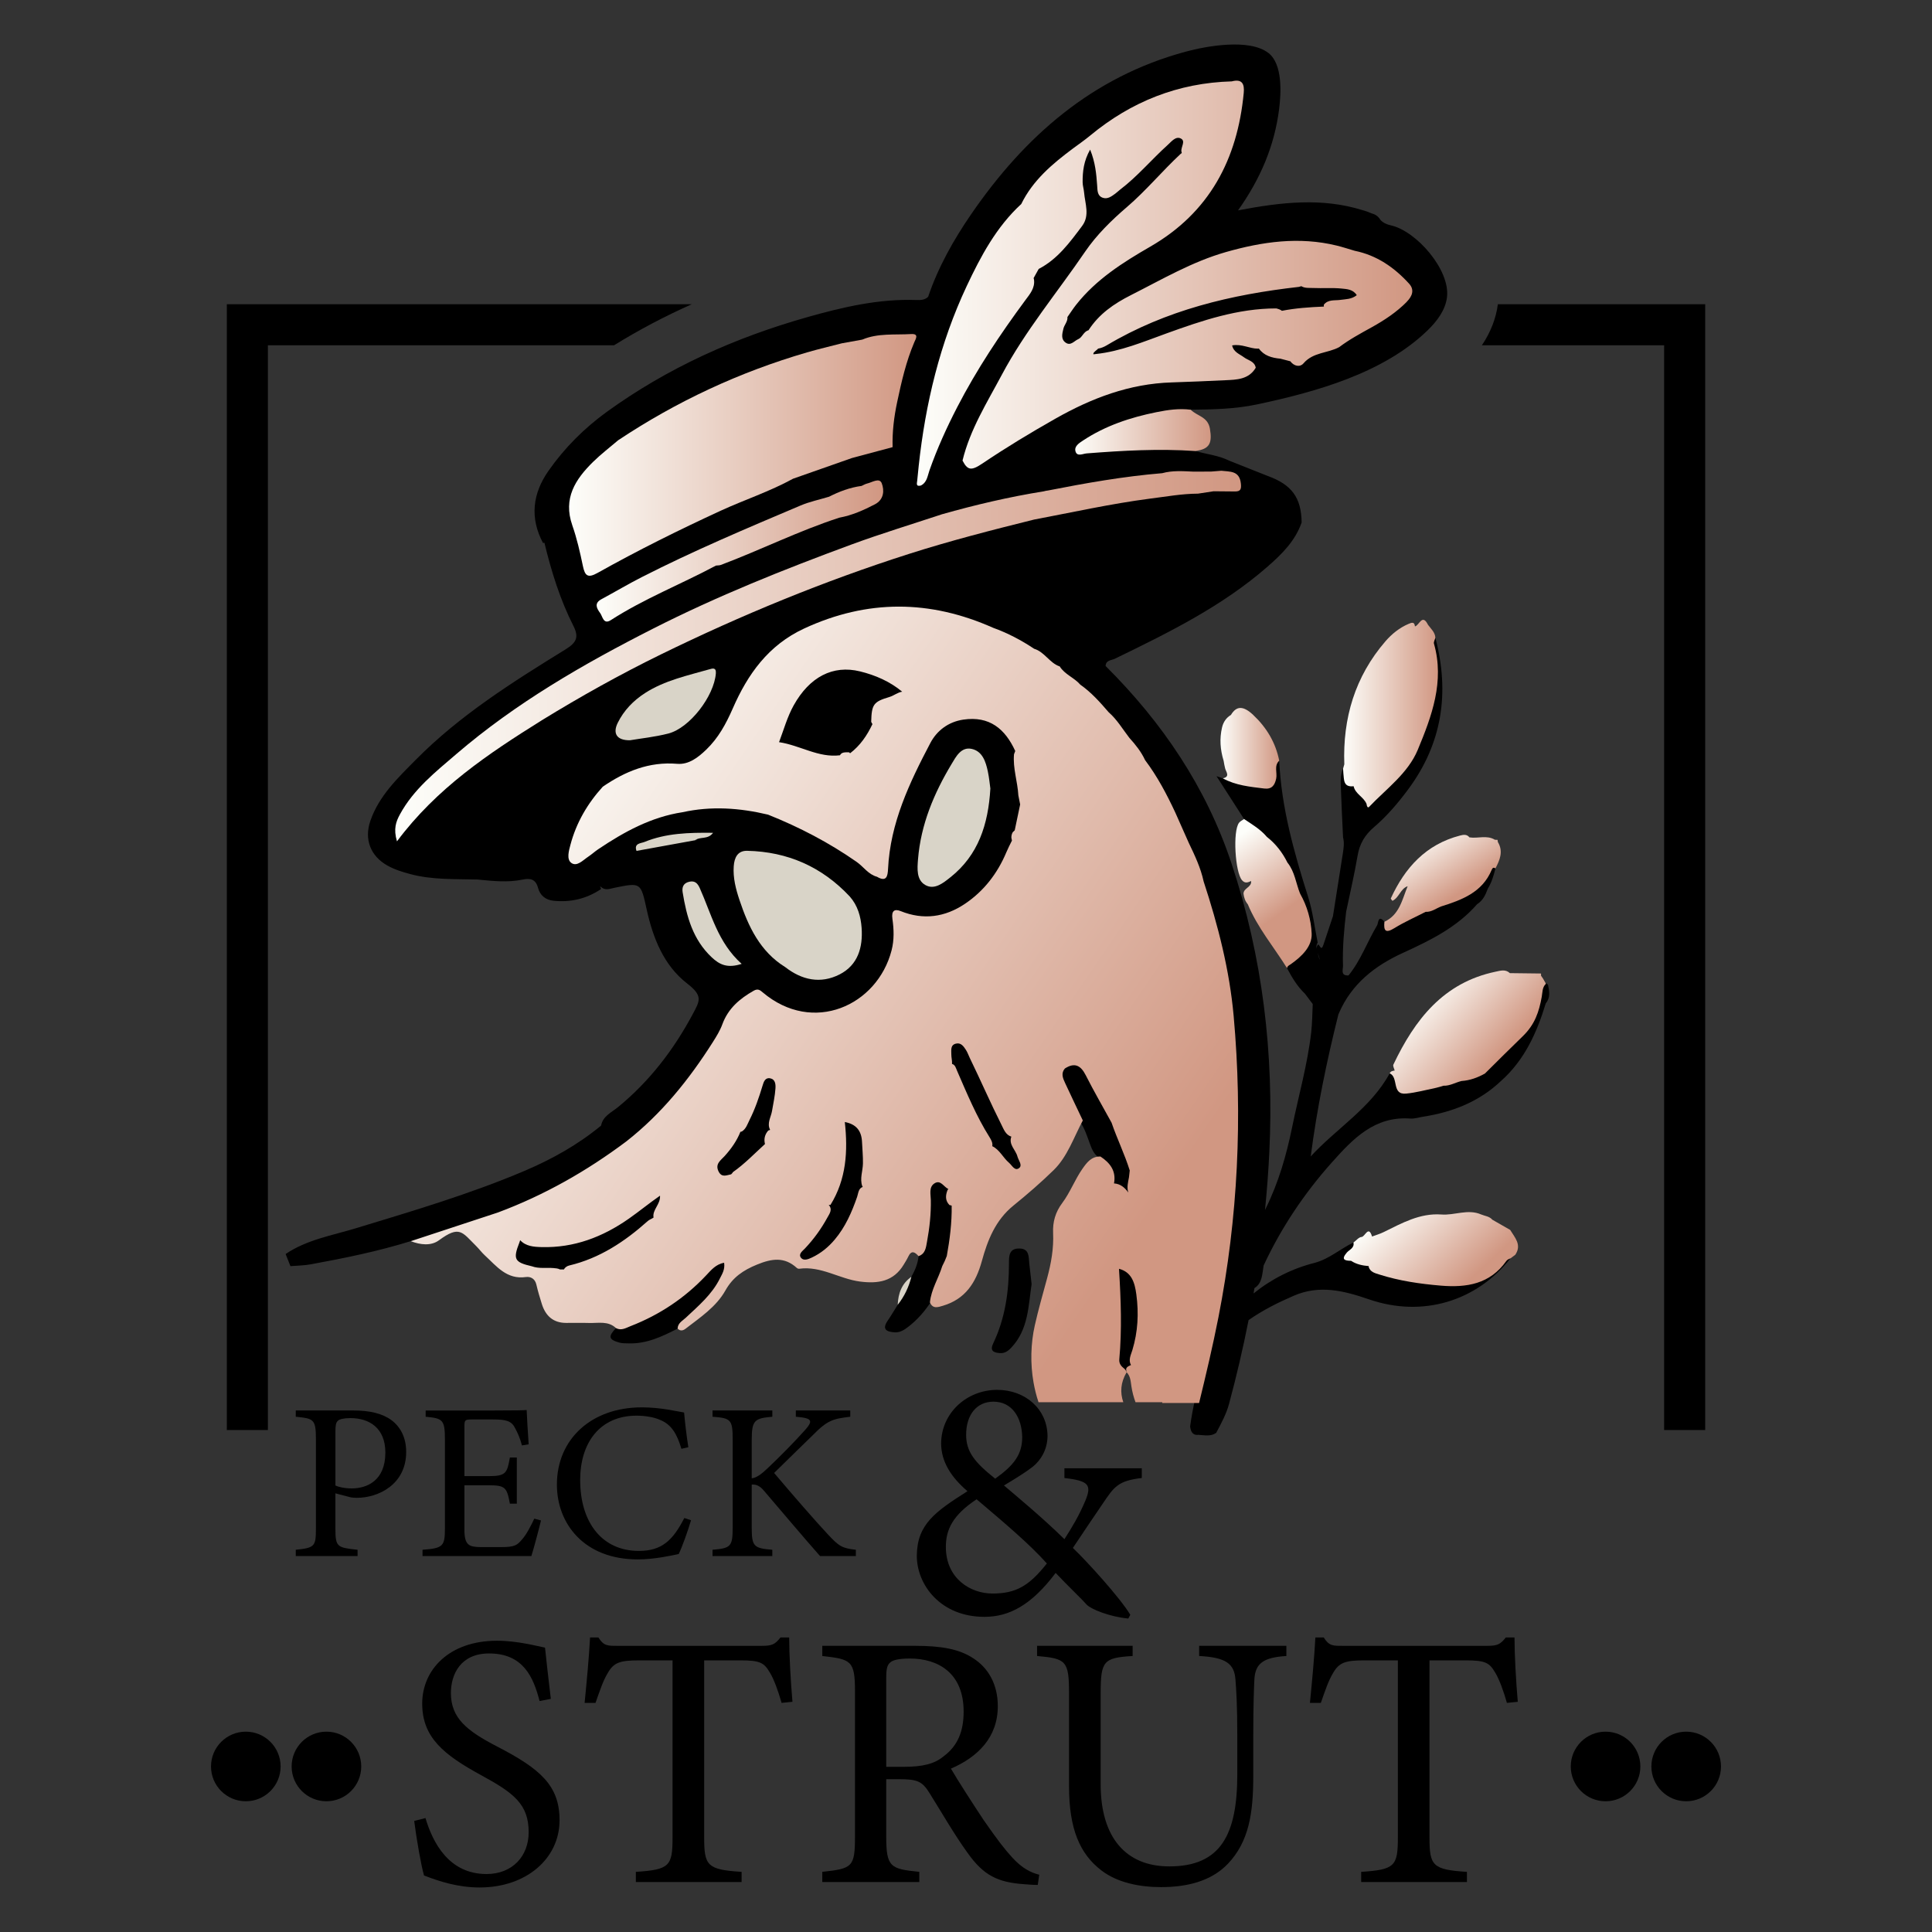 <?xml version="1.0" encoding="UTF-8"?>
<svg id="logos" xmlns="http://www.w3.org/2000/svg" xmlns:xlink="http://www.w3.org/1999/xlink" viewBox="0 0 1600 1600">
  <rect x="0" y="0" width="1600" height="1600" fill="#333333" stroke="none"/>
  <defs>
    <style>
      .cls-1 {
        fill: url(#linear-gradient-8);
      }

      .cls-2 {
        fill: url(#linear-gradient-7);
      }

      .cls-3 {
        fill: url(#linear-gradient-5);
      }

      .cls-4 {
        fill: url(#linear-gradient-6);
      }

      .cls-5 {
        fill: url(#linear-gradient-9);
      }

      .cls-6 {
        fill: url(#linear-gradient-4);
      }

      .cls-7 {
        fill: url(#linear-gradient-3);
      }

      .cls-8 {
        fill: url(#linear-gradient-2);
      }

      .cls-9 {
        fill: url(#linear-gradient);
      }

      .cls-10 {
        fill: #d9d4c8;
      }

      .cls-11 {
        fill: url(#linear-gradient-10);
      }

      .cls-12 {
        fill: url(#linear-gradient-11);
      }

      .cls-13 {
        fill: url(#linear-gradient-12);
      }

      .cls-14 {
        fill: url(#linear-gradient-13);
      }

      .cls-15 {
        fill: url(#linear-gradient-14);
      }
    </style>
    <linearGradient id="linear-gradient" x1="1019.22" y1="697.12" x2="1060.9" y2="756.21" gradientUnits="userSpaceOnUse">
      <stop offset="0" stop-color="#fdfefa"/>
      <stop offset="1" stop-color="#d19782"/>
    </linearGradient>
    <linearGradient id="linear-gradient-2" x1="1151.42" y1="998.01" x2="1213.01" y2="1063.95" xlink:href="#linear-gradient"/>
    <linearGradient id="linear-gradient-3" x1="471.26" y1="376.72" x2="758.84" y2="376.72" xlink:href="#linear-gradient"/>
    <linearGradient id="linear-gradient-4" x1="759.27" y1="234.55" x2="1169.59" y2="234.55" xlink:href="#linear-gradient"/>
    <linearGradient id="linear-gradient-5" x1="1010.76" y1="619.71" x2="1059.4" y2="619.71" xlink:href="#linear-gradient"/>
    <linearGradient id="linear-gradient-6" x1="1023.69" y1="693.96" x2="1065.37" y2="753.06" xlink:href="#linear-gradient"/>
    <linearGradient id="linear-gradient-7" x1="409.03" y1="652.66" x2="944.02" y2="1018.44" xlink:href="#linear-gradient"/>
    <linearGradient id="linear-gradient-8" x1="507.55" y1="508.57" x2="1042.53" y2="874.35" xlink:href="#linear-gradient"/>
    <linearGradient id="linear-gradient-9" x1="1178.47" y1="820.22" x2="1240.68" y2="876.21" xlink:href="#linear-gradient"/>
    <linearGradient id="linear-gradient-10" x1="890.47" y1="357.66" x2="1002.66" y2="357.66" xlink:href="#linear-gradient"/>
    <linearGradient id="linear-gradient-11" x1="1169.56" y1="695.44" x2="1201.29" y2="744.59" xlink:href="#linear-gradient"/>
    <linearGradient id="linear-gradient-12" x1="327.3" y1="543.3" x2="1027.76" y2="543.3" xlink:href="#linear-gradient"/>
    <linearGradient id="linear-gradient-13" x1="494.11" y1="456.3" x2="731.42" y2="456.3" xlink:href="#linear-gradient"/>
    <linearGradient id="linear-gradient-14" x1="1112.29" y1="590.97" x2="1190.84" y2="590.97" xlink:href="#linear-gradient"/>
  </defs>
  <g>
    <g>
      <path d="M1378.15,1184.29h34.01V251.95h-171.69c-1.55,11.8-5.97,23.17-13.24,34.01h150.93v898.32Z"/>
      <path d="M221.85,1184.29V285.96h286.66c20.4-12.65,41.81-23.95,64.38-34.01H187.85v932.33h34.01Z"/>
    </g>
    <g>
      <g>
        <path d="M1277.05,815.97c-2.41,3.18-3.06,7.04-3.67,10.85-1.8,11.28-5.56,20.79-14.65,29.17-8.65,7.98-16.44,17.13-25.15,25.26-1.77,1.65-4.22,3.23-4.18,5.96-6.7.98-12.8,4.24-19.52,5.11-5.25.76-10.16,2.87-15.3,4.06-7.65,1.19-15.05,3.54-22.71,4.81-6.31,1.05-10.94.44-13.6-6.3-1.18-2.99-2.62-6.87-7.39-5.99-15.67,28.76-43.91,45.43-65.4,68.81,5.19-40.01,13.25-79.01,22.93-117.69.22-.29.33-.57.37-.82,10.5-24.33,29.58-39.35,53.24-50.14,22.37-10.21,44.57-21.1,61.21-40.2,4.79-3.01,7.03-7.79,8.88-12.84,3.2-5.19,4.9-10.93,6.32-16.79.09-.34.25-.67.26-1.01.01-.29-.06-.74-.25-.85-3.65-2.12-5.29,1.05-6.37,3.15-8.25,16.11-23.77,21.66-39.15,27.5-4.25,1.43-8.09,3.94-12.55,4.79-8.02,2.65-15.36,6.74-22.8,10.64-3.56,1.87-7.42,4.86-11.05-.1-5.33-6.3-5.04,1.28-6,2.88-8.21,13.68-13.5,29.02-23.72,41.57-6.9.44-4.48-5-4.59-8.05-.51-14.97.88-29.86,2.61-44.72,3.22-15.53,6.87-30.98,9.51-46.6,1.63-9.66,6.12-17.08,13.36-23.25,10.82-9.24,19.98-20,28.44-31.38,28.34-38.14,34.56-80.26,22.56-125.65-6.81,2.09-3.71,7.29-3.12,11.2,1.31,8.71,4.34,17.64,1.73,26.13-4.55,14.83-6.49,30.28-11.82,44.89-8.01,21.95-25.28,36.36-41.42,51.85-4.37-3.03-6.78-7.98-10.89-11.34-.76-.58-1.56-1.07-2.44-1.45-5.51-1.08-4.83-5.84-5.79-9.63-.51-1.4-1.23-2.61-2.68-3.23-1.96,4.32-2.05,8.97-1.9,13.52.47,14.45,1.24,28.89,1.9,43.34,1.16,4.54.49,9.06-.21,13.55-2.67,17.26-5.42,34.52-8.15,51.77-2.64,7.9-5.3,15.79-7.91,23.7-1.89,5.7-2.95.07-4.39-.3-1.01,1.22-1.36,2.39-1.36,3.53-.21-1.65-.04-3.36,1-5.14-2.56-12.57-4.02-25.49-7.87-37.65-11.69-36.91-22.19-73.99-23.99-112.97-5.79.38-4.61,5.27-5.33,8.65-2.14,10.11-3.96,11.57-14.47,10-8.97-1.34-17.71-4.22-26.92-4.03-1.49-.5-2.98-1-5.19-1.73,7.86,12.24,15.32,23.83,22.77,35.42,2.79,8.52,12.09,10.49,17.03,16.85,6.68,6.15,12.89,12.68,16.85,21.01,4.48,7.8,6.73,16.51,10.04,24.79.5,1.3,1.14,2.54,1.67,3.83,7.98,19.58,11.76,38.32-9.74,52.48-1.58,1.04-1.56,2.98-.22,4.59,4.05,7.71,8.52,15.14,14.89,21.23,2.13,2.83,4.26,5.67,6.39,8.5-.39,7.75-.38,15.55-1.25,23.25-3.04,26.72-10.47,52.58-15.83,78.84-4.73,23.2-11.24,45.73-21.84,67.19-.2.41-.4.82-.6,1.23,1.58-15.79,2.79-31.64,3.56-47.58,3.97-81.87-5.48-161.66-31.31-239.4-20.99-63.18-57.31-116.76-104.27-163.48.2-4.97,4.84-4.64,7.69-6.03,44.54-21.64,88.94-43.46,126.63-76.44,11.77-10.3,22.76-21.15,28.03-36.43-.29-20.47-8.13-31.26-27.95-38.43-10.65-4.23-21.29-8.46-31.94-12.69-8.94-4.44-18.88-5.36-28.32-8.05-2.54-3.8-6.61-3.86-10.41-3.81-21.1.25-42.25-1.46-63.31,1.34-5.68.75-11.56,1.53-17.64-.77,3.12-4.91,7.47-6.74,11.43-8.79,19.94-10.29,41.18-16.27,63.49-18.57,4.45-.46,9.31.39,12.78-3.6,18.33-.2,36.58-.5,54.7-4.33,48.52-10.26,104.76-25.81,141.4-61.29,7.85-7.6,14.92-16.89,16.17-27.74,2.58-22.33-25.11-54.54-46.63-59.34-3.23-.72-6.17-1.98-8.49-4.43-1.69-2.89-4.19-4.69-7.43-5.47-2.45-1.08-4.94-2.02-7.53-2.68-33.39-10.4-66.96-6.67-102.98.21,18.92-26.69,30.18-53.82,34-83.8,1.71-13.45,2.98-37.35-8.8-46.5-15.79-12.26-51.22-5.82-68.52-1.15-77.41,20.88-133.41,70.18-177.69,134.62-14.61,21.26-27.3,43.77-35.65,68.41-2.81,2.77-6.55,2.76-9.97,2.65-30.88-1.08-60.55,5.85-89.87,14.14-59.74,16.88-115.73,41.91-166.24,78.47-18.81,13.62-35.03,29.88-48.31,48.83-13.17,18.8-15.65,38.92-4.54,59.81.45-.06.85-.15,1.24-.24-.03.04-.04.08-.07.12,5.75,23.71,12.93,46.96,24,68.78,4.54,8.95,2.82,13.66-6.17,19.21-43.92,27.11-87.74,54.59-124.34,91.61-14.86,15.03-30.46,29.78-37.64,50.6-5.26,15.25.04,29.13,14.09,37.02,5.86,3.3,12.25,5.28,18.76,7.03,18.36,4.94,37.16,4.05,55.86,4.55,12.47,1.22,24.99,2.66,37.41.05,6.5-1.36,10.79-.28,12.72,6.85,1.71,6.34,6.3,10.03,12.93,10.7,14.07,1.43,27.08-1.64,38.93-9.47.81-.47-.33-1.57-.48-2.32.24.11.49.21.78.33,3.48,3.23,7.36,1.48,11.05.73,22.07-4.51,21.84-4.49,26.79,17.99,5.2,23.6,14.11,46.24,33.42,61.18,13.39,10.36,10.61,14.38,4.76,25.34-15.81,29.61-35.88,55.8-62.05,77.2-5.24,4.29-12.41,7.3-13.91,15.2-19.22,15.89-40.84,27.94-63.63,37.6-45.24,19.2-92.33,33.09-139.29,47.38-19.77,6.02-40.66,9.45-58.33,21.38,1.33,3.35,2.66,6.69,3.99,10.04,5.58-.47,11.25-.48,16.74-1.49,27.92-5.12,55.74-10.74,82.88-19.22,7.38-.22,14.85-.38,21.66-3.53,5.73-2.66,11.28-5.96,17.49-7.08,11.49-2.07,22.41-5.75,33.11-10.26,2.72-1.73,5.81-2.63,8.79-3.72,36.27-13.18,69.11-32.43,99.42-56.15,35.93-27.27,62.61-62.1,83.17-101.88,10.35-20.02,18.87-22.62,38.24-12.1,23.53,12.79,47.2,12.24,69.27-2.8,21.27-14.5,31.97-35.31,31.56-61.46-.17-11.12.07-11.23,10.48-8.59,6.24,1.58,12.37,2.28,18.87,1.38,20.13-2.77,35.64-13.05,47.81-28.76,9.03-11.66,19.37-22.79,19.11-39.05.25-1.38.5-2.75.75-4.13,8.12-8.64,6.43-19.33,6.23-29.71.4-12.28-2.99-24.1-4.45-36.15,2.02-4.62-.62-8.24-2.76-11.82-15.73-26.4-54.62-26.57-70.33.64-18.46,31.98-33.19,65.63-36.3,103.19-.25,3.04.43,6.86-4.67,6.5-10.37-2.89-16.14-12.34-24.95-17.53-16.47-9.71-33.72-17.97-50.42-27.25-5.86-3.26-11.93-6.35-19-5.87-2.34.02-4.64-.28-6.95-.63-6.09-1.66-12.23-2.37-18.4-2.54-13.16-1.38-26.32-1.42-39.42,2.17-.26,0-.51.03-.77.04-.21,0-.42.09-.63.21-.23-.06-.47-.11-.7-.19-5.43-1.54-10.52.03-15.6,1.63-23.52,7.4-45.18,18.34-64.58,33.69-2.62,2.07-5.78,5.65-9.25,3.08-3.19-2.36-1.54-6.63-.66-9.97,3.38-12.79,8.98-24.55,16.91-35.18,2.93-3.92,7.04-7.11,7.74-12.42,3.42.03,6.36-1.72,9.27-3.29,15.55-8.38,31.84-13.65,49.79-12.67,5.78.32,11.29-1.15,16.13-4.46,14.31-9.79,25.39-21.96,32.05-38.49,23-57.11,55.69-77.39,119.04-86.04,31.97-4.36,63.52,2.23,93.29,15.48,12.09,4.3,23.28,10.37,34.14,17.09,4.63,2.91,8.95,6.23,13.13,9.77,2.59,2.19,5.19,5.16,9.09,3.29,1.67,8.6,10.53,10.78,15.62,16.32,8.92,6.66,16.14,15.1,23.96,22.9,6.32,6.51,11.15,14.19,16.85,21.19,5,5.83,8.97,12.37,13.02,18.86,9.41,13.42,17.14,27.82,24.7,42.32,2.91,8.86,6.52,17.43,10.63,25.8,5.38,10.56,9.48,21.65,13.3,32.84.98,3.74,1.62,7.57,2.65,11.32,15.21,55.79,25.55,112.07,23.33,170.44-1.23,32.44.29,65.14-3.57,97.34-4.96,41.34-11.03,82.63-21.72,123.07-4.05,15.33-7.87,30.8-10.01,46.57.55,4.15,1.81,7.57,7.04,7.02,4.95.28,10.02,1.55,14.57-1.66,4.08-7.76,8.32-15.46,10.62-23.98,6.2-23.02,11.6-46.14,16.19-69.4,11.66-8.18,24.3-14.5,37.4-20.16,21.51-9.3,41.58-4.14,62.49,3.04,44.18,15.18,88.92,1.54,117.02-34.06-6.24-.39-8.16,5.46-11.81,8.58-5.49,4.69-11.01,9.49-18.29,9.92-29.89,1.79-59.28-.68-87.39-12.07-2.87-4.59-8.51-3.87-12.47-6.44-3.74-3.45.63-5.32,1.57-7.83.97-2.58,1.08-2.54-1.72-5.23-10.76,5.23-19.93,13.49-31.74,16.75-18.91,4.75-35.85,13.3-50.96,25.43.26-1.47.5-2.95.75-4.42,6.6-3.99,6.38-11.75,7.6-18.71,14.58-31.34,33.66-59.77,56.63-85.5,17.36-19.44,35.28-38.39,64.94-36.2,3.44.25,6.98-.99,10.48-1.53,24.25-3.77,46.3-12.34,64.42-29.49,19.56-17.33,29.8-40.04,37.18-64.4,3.93-4.66,3-9.93,1.9-15.23-1.8-2.44-3.56-1.7-5.03.24ZM1092.57,794.78c-.02-1.79-.75-3.62-1.39-5.52.81,1.9,1.79,3.72,1.39,5.52ZM585.46,691.67c-6.62.63-7.36.71-8.43,4.14-.5.01-1.01.03-1.51.07-7.79-1.48-15.32-1.52-22.64-.36,10.74-2.04,21.66-2.99,32.59-3.85ZM538.62,699c2.23-.69,4.48-1.29,6.74-1.85-4.41,1.21-8.74,2.85-13,4.86,1.32-1.88,3.93-2.29,6.27-3.02ZM765.81,371.98c1.84-21.59,7.64-42.31,13.01-63.17,13.12-50.92,33.61-98.08,68.55-138.13,6.02-10.5,13.91-19.43,22.19-28.21,9.34-9.89,21.11-16.49,31.4-25.05,34.46-28.63,73.68-45.32,118.85-46.95,5.25.47,7.27,3.15,6.7,8.52-5.59,52.33-27.62,94.62-74.41,121.64-16.29,9.41-32.18,19.38-46.3,31.82-9.8,8.64-18.95,18.04-24.7,30.09-.87,3.4-2.88,6.42-3.52,9.87-.91,4.92-1.47,10.08,3.56,13.25,5.02,3.17,9.47.42,13.55-2.41,3.15-2.19,5.14-5.76,8.53-7.74,7.66-7.21,13.1-16.67,23.06-21.56,19.97-9.8,38.76-21.94,59.27-30.64,43.6-18.5,88.21-27.64,135.07-12.98,13.73,2.46,24.8,10.24,35.54,18.35,12.07,9.12,11.77,15.68.1,25.2-11.33,9.25-24.74,15.16-36.77,23.26-4.14,2.79-9.71,4.52-10.89,10.26-9.49-.77-18.38.97-26.16,6.78-4.02,3.01-7.82,6.36-13.04,2.4-3.03-1.38-6.14-2.29-9.53-1.67-.63.27-1.26.52-1.91.75-5.64-3.15-11.28-6.31-16.92-9.46-5.75-1.52-11.46-3.23-17.27-4.48-2.98-.64-7.18-2.22-8.85.83-1.94,3.54,1.75,6.37,4.06,8.94,5.35,5.92,12.26,9.35,19.66,11.92h0c-8.14,8.55-19.04,8.16-29.47,8.71-20.1,1.06-40.48-1.41-60.29,2.38-31.77,6.07-61.3,18.33-88.61,35.88-17.8,11.44-35.9,22.42-53.92,33.53-4.97,3.06-8.79,3.63-7.27-4.37h0c.71-1.2,1.57-2.33,2.09-3.6,19.16-46.45,43.72-89.76,74.98-129.21,11.39-14.37,19.18-31.19,31.56-45,22.88-25.51,50.01-46.85,71.7-73.48,1.41-3.16,2.98-6.26,4.19-9.5,1.38-3.69,0-7.37-2.31-9.86-3.12-3.36-5.89.58-8.03,2.15-5.1,3.74-9.8,8.07-14.45,12.39-12.43,11.54-24.7,23.25-37.16,34.77-2.26,2.09-4.96,5.21-8.12,4.02-3.6-1.36-1.93-5.51-1.92-8.39.04-9.99-1.37-19.73-4.57-29.16-.83-2.46-1.42-6.2-5.02-5.96-3.26.22-3.92,3.41-4.81,6.2-4.6,14.55-4.97,29.21-1.36,43.96,1.82,7.45.04,13.66-4.43,19.84-8.99,12.42-21.15,21.82-30.95,33.43-5.1,1.92-5.03,6.72-6.07,10.91-6.21,14.03-16.83,25.1-25.28,37.63-27.19,40.33-52.2,81.77-65.85,128.96-.98-4.54,2.34-10-2.49-13.74-.04-.07-.07-.13-.11-.2.27.07.53.16.83.22,3.38-4.04,3.89-9.12,4.3-13.95ZM475.54,423.67c-1.18-8.82.61-16.72,6.02-24.01,6.16-8.29,12.85-15.88,20.95-22.4,3.79-3.04,9.32-5.37,9.47-11.41.28.05.58.08.93.06,9.63-2.02,17.16-8.21,25.14-13.25,49.57-31.28,103.74-51.17,160.19-65.54,5.63.13,10.8-2.56,16.38-2.76,9.92-3.22,20.18-3.14,30.46-3.43,7.64-.22,8.17,2.76,5.87,8.97-6.88,18.67-10.8,38.1-13.82,57.7-1.15,7.46-1.99,14.99.26,22.43-11.35-1.35-21.57,3.78-32.26,6.22-16.66,4.86-32.42,12.25-48.97,17.38-45.45,19.76-90.84,39.62-134.8,62.6-8.47,4.43-16.56,9.55-25.16,13.74-5.06,2.47-8.87,2.29-10.45-4.03-3.51-14.07-8.29-27.83-10.22-42.28ZM857.22,427.42c-41.08,7.97-81.04,20.12-120.68,33.19-52.12,17.19-103.07,37.47-152.87,60.58-43.67,20.27-86.85,41.44-127.72,67.02-2.89,1.81-6.07,3.49-7.13,7-.06-.02-.12-.05-.18-.07-2.61-.22-4.92.74-7,2.09-37.37,24.38-75.18,48.21-103.7,83.59-1.63,2.02-2.71,5.1-7.34,4.79,3.23-14.92,12.97-25.42,23.06-34.92,25.77-24.26,53.16-46.39,82.61-66.38,55.68-37.79,115.51-67.56,176.86-94.16,51.28-22.23,103.73-41.91,157.43-57.87,3.71-1.1,7.55-2.17,9.86-5.75-.15-.18-.3-.38-.46-.6,0,0,0,0,.01,0,4.42,3.1,8.91,1.15,13.24-.04,23.91-6.61,48.18-11.53,72.52-16.16,32.33-5.02,64.48-11.32,97.04-14.86,8.28-2.61,16.73-1.57,25.16-1.18,4.7.29,9.4.37,14.09-.31,2.75-.08,5.5.09,8.2-.66.76-.45,1.7-.77,2.7-1.05,1.54,1.22,3.6,1.61,5.36,2.47,2.62,1.28,5,2.93,4.56,6.2-.52,3.91-3.97,3.25-6.57,3.39-4.15.23-8.31.02-12.45.29-3.44.1-7.2-.57-9.76,1.73-.73-.04-1.46-.08-2.19-.13-13.54-.62-26.81,1.24-39.94,4.41-32.02,3.36-63.53,9.49-94.73,17.39Z"/>
        <path d="M935.01,989.03c3.77-3.59,1.68-8.39,2.62-12.56,1.3-17.75-8.47-32.16-14.44-47.71-6.21-13.9-13.89-27.03-21.45-40.19-5.98-10.41-11-11.23-21.6-4.93-4.45,5.15-2.64,10.66-.52,15.89,4.1,10.1,9.05,19.8,14.66,29.16,4.03,5.76,6.07,12.4,8.45,18.89,1.81,4.94,3.88,9.68,9.16,11.97,3.54,7,7.09,13.99,10.63,20.99,4.03,3.04,6.06,9,12.49,8.5Z"/>
        <path d="M924.42,1050.27c-3.34,2.24-2.62,5.83-1.98,8.63,4.97,21.9,3.04,43.84.26,65.7-1.13,8.84-.03,13.8,10.31,11.36,1.34-1.58,2.68-3.17,4.03-4.75,8.68-22.42,11.34-45.33,5.82-68.97-3.38-14.47-3.47-14.61-18.42-11.97Z"/>
        <path d="M907.53,296.39c6.21,1.36,11.95-.84,17.59-2.7,17.05-5.61,34.15-11.14,50.94-17.49,26.42-9.99,53.54-16.37,81.75-18.01,2.49-1.44,4.67.3,7.01.56,10.83,1.18,21.63,1.39,31.36-4.85,5.97-2.89,12.65-.81,18.63-2.47,5.54-1.54,15.44,1.28,15.37-7-.06-7.77-9.66-8.45-15.94-8.93-12.94-1-25.99-.67-38.99-.89-58.9,5.23-114.78,20.23-165.65,51.34-3.79,4.93-11.61,1.95-15.41,7.44,4.36,2.82,9.69-.99,13.35,3Z"/>
        <path d="M699.56,928.36c-3.41,5.78-2.52,12.14-2.54,18.39-.05,17.76-3.07,34.9-10.73,51.07-4.62,14.89-15.05,25.86-25.02,37.16-2.14,2.43-6.49,4.44-4.24,8.6,2.48,4.59,7.5,4.02,11.39,2.89,8.52-2.48,15.61-7.52,21.92-13.87,13.9-13.98,19.34-32.21,25.76-49.98,1.07-13.77,3.69-27.27.61-41.41-3.09-14.16-2.31-14.7-17.14-12.85Z"/>
        <path d="M839.57,970.74c2.02,1.25,2.69,5.19,6.63,2.45,3.67-2.56,3.95-5.23,2.3-8.9-3.58-7.92-7.05-15.9-10.57-23.85-5.13-10.25-10.35-20.45-15.38-30.75-7.36-15.08-14.74-30.16-21.79-45.38-2.62-5.65-7.07-5.07-11.57-4.37-5.19.81-5.06,5.1-4.86,8.97.21,4.1-.67,8.43,2.02,12.13,10.95,23.6,19.99,48.16,34.95,69.76,5.98,6.75,10.3,15.01,18.27,19.95Z"/>
        <path d="M788.15,998.49c-1.76-4.33-1.79-8.86-1.6-13.42-1.22-7.5-4.33-12.21-13.24-10.9-9.25,1.36-5.91,8.11-6.01,13.04-.37,17.94-.46,35.86-6.58,53.07-.59,6.18-2.95,11.75-5.94,17.09-5.34,6.97-7.78,15.35-11.33,23.19-2.77,4.41-5.41,8.92-8.35,13.22-5.13,7.52-.31,9.16,5.75,9.61,4.4.33,8.06-2.05,11.44-4.66,7.54-5.84,13.7-12.93,18.86-20.93,5.97-8.81,9.23-18.67,11.33-28.99,6.36-13.26,6.54-27.88,9.07-41.96.56-3.12-.32-6.37-3.4-8.36Z"/>
        <path d="M637.78,887.83c-6.79-1.24-9.04,5.41-9.63,10.12-1.78,14.04-9.85,25.45-14.5,38.25-8.46,5.79-12.19,15.44-18.59,22.93-3.75,4.38-4.98,9.89-.29,14.35,4.31,4.09,9.05,2.5,13.19-1.1,11.51-6.22,21.64-13.88,27.1-26.32,1-3.28,1.99-6.56,2.99-9.83,4.3-11.11,5.77-22.89,7.73-34.51,1.09-6.45-1.03-12.6-8-13.87Z"/>
        <path d="M602.43,1040.86c-5.31-3.94-9.88,3.7-13.28,7.42-21.96,24.01-48.68,40.5-79,51.58-6.7,7.02-6.15,9.54,2.93,12.06,2.31.64,4.87.51,7.31.6,14.98.54,27.95-5.65,40.8-12.26,15.7-12.06,30.78-24.68,39.21-43.31,2.39-5.29,7.08-12.33,2.03-16.08Z"/>
        <path d="M844.37,1033.96c-8.92-.26-8.79,6.41-8.79,12.57,0,22.84-3.07,45.09-13.01,65.92-2.83,5.93-.23,7.61,5.02,8.1,4.19.4,6.93-1.32,9.93-4.5,14.21-15.08,14.08-34.41,16.82-52.61-.68-6-1.34-11.58-1.94-17.16-.59-5.5.17-12.09-8.04-12.33Z"/>
        <path d="M662.32,570.38c-11.52,13.43-14.48,30.42-21.85,45.52-.78,1.6-1.59,3.41-.07,4.87,1.94,1.86,3.99.49,5.79-.49,3.87-2.11,7.63-3.53,11.66-.37,11.07,8.66,23.85,9.66,37.16,8.23,2.83-1.3,5.67-2.6,8.5-3.9,11.05-2.74,18.68-12.78,19.63-25.84,1.63-9.26,3.33-18.01,15.94-18.29,4.23-.09,8.04-3.79,11.08-7.24-9.29-12.31-23.41-16.34-37.07-20.06-20.39-5.55-36.94,1.45-50.77,17.56Z"/>
        <path d="M539.56,644.3c-8.34-.1-12.99,5.06-17.19,10.83-1.4,1.92-1.63,3.6.99,5.05,6.36,3.54,12.6,3.43,18.91.04.62-.33,1.38-.55,1.8-1.05,2.45-2.94,8.88-3.57,6.7-9.12-1.86-4.73-7-5.2-11.2-5.76Z"/>
        <path d="M552.37,983.02c-13.83,7.62-24.7,17.85-37.07,25.86-26.31,17.01-54.16,26.76-85.79,16.63-5.12,4.84-8.31,10.96-6.06,17.66,2.48,7.39,9.91,7.67,16.56,8.21,9.24.92,18.48,1.14,27.71-.07,29.84-4.51,53.06-20.86,73.95-41.37,3.7-8.57,10.33-16.01,10.7-26.92Z"/>
      </g>
      <path class="cls-9" d="M1076.69,740.1c5.89,10.24,9.1,21.91,9.58,33.05.46,10.7-8.31,19.01-17.18,25.28-1.45,1.02-2.92,1.46-3.19,3.39-10.96-17.6-24.52-33.59-32.55-52.99.97-5.03,4.04-2.42,6.15-1.41,3.46,1.64,6.3,4.38,9.77,6.09,13.2,6.54,20.28,3.67,24.95-10.15.46-1.36,1.23-2.49,2.47-3.25Z"/>
      <g>
        <path class="cls-8" d="M1235.87,1010.09h0c-2.44-2.86-6.15-3-9.3-4.35-11.07-4.77-22.07.98-33.1.04-17.71-1.18-32.47,7.17-47.55,14.58-3.08,1.51-6.42,2.47-9.64,3.68-2.93-9.68-5.83.18-8.65.35-2.34.14-4.51,2.99-6.75,4.64.91,4.55-3.39,5.84-5.52,8.32-4.87,5.7-1.88,6.74,3.52,6.8h0c4.43,2.92,9.43,3.93,14.6,4.38.07,0,.14,0,.21,0-.09.15-.19.27-.27.43,1.23,4.52,5.24,5.38,8.88,6.54,16.55,5.26,33.56,7.74,50.85,9.2,21.53,1.82,40.77-1.3,54.29-20.36.81-1.14,2.17-1.77,3.53-2.24,1.31-.99,2.63-1.98,3.94-2.96,5.55-8.29-.4-14.22-4.25-20.58-4.93-2.82-9.86-5.64-14.79-8.46Z"/>
        <path class="cls-7" d="M473.93,434.99c3.84,10.95,6.43,22.39,8.8,33.78,1.7,8.15,4.06,10.22,12.17,5.68,33.22-18.62,67.32-35.55,101.92-51.48,19.84-9.13,40.71-15.93,59.91-26.5,16.28-5.72,32.56-11.43,48.83-17.15,11.22-3.01,22.44-6.01,33.66-9.02-.36-12.61,1.15-24.99,3.78-37.35,3.57-16.83,7.39-33.52,14.14-49.43,1.2-2.83,4.22-7.28-2.64-6.87-13.56.81-27.43-.9-40.45,4.61h0c-5.64,1.02-11.29,2.04-16.93,3.06h0c-9.61,2.5-19.29,4.75-28.83,7.53-55.83,16.25-107.93,40.54-156.35,72.75-6.94,5.93-14.24,11.49-20.74,17.87-14.7,14.43-25.06,30.28-17.26,52.52Z"/>
        <path class="cls-6" d="M1165.02,249.91c4.52-4.57,6.62-9.84,1.93-14.99-12.26-13.45-26.76-23.52-45.01-27.22,0,0,0,0,0,0h0c-4.99-1.46-9.93-3.1-14.97-4.33-31.12-7.6-61.57-3.23-91.74,5.38-27.97,7.98-52.86,22.63-78.58,35.62-14.3,7.22-26.53,15.72-35.21,29.15-4.13,1.05-5.13,5.96-8.5,7.36-3.24,1.35-6.19,5.79-10.34,2.93-4.25-2.93-2.9-7.44-1.97-11.5.77-3.35,3.72-5.99,3.37-9.76h0s0,0,0,0c2.43-3.44,4.7-7,7.31-10.3,16.56-20.91,38.55-34.88,61.28-47.98,49.02-28.27,72.2-72.34,77.42-127.31.72-7.57-1.4-11.8-9.93-9.57-44.37,1.22-83.31,16.75-117.3,44.92-4.63,3.84-9.53,7.18-14.31,10.75-16.99,12.67-33.12,26.27-42.7,45.89-20.62,18.94-33.56,43.27-45.17,67.94-22.17,47.15-34.21,97.3-39.78,149.04-.41,4.02-.86,8.04-1.22,12.07-.2,2.19-1.35,5.18,3,4.1,5.14-2.57,5.53-7.95,7.12-12.48,6.35-18.07,14.22-35.41,23.01-52.43,16.15-31.25,35.54-60.36,56.41-88.58,3.72-5.03,8.15-10.04,7.16-17.14-.11-.39-.21-.78-.31-1.17,1.41-2.53,2.81-5.05,4.22-7.58,15.69-8.11,25.76-21.97,35.96-35.59,6.53-8.72,2.41-18.44,1.62-27.79-.24-2.82-1.18-5.59-1.2-8.4-.06-8.91.89-17.62,6.21-27.04,4.36,10.77,5.13,20.23,5.82,29.71.28,3.84-.03,8.31,4.34,10.06,4.08,1.63,7.47-.98,10.65-3.29,1.43-1.04,2.67-2.32,4.08-3.39,14.43-10.98,26.04-24.96,39.44-37.03,3.03-2.73,6.52-7.37,10.74-5.28,4.32,2.14.02,7.02.52,10.67.07.47.16.93.3,1.37-.31.23-.59.47-.9.69-15.28,14.19-28.61,30.4-44.43,43.97-12.99,11.14-25.28,23.22-34.71,37.04-23.1,33.87-49.59,65.51-68.94,101.88-12.27,23.05-26.34,45.31-32.59,71.12,4.17,7.95,7.04,8.79,16.5,2.41,19.66-13.27,39.95-25.52,60.56-37.19,29.82-16.89,61.12-28.87,96.18-29.94,14.8-.45,29.64-1.14,44.46-1.82,9.37-.43,19.36-.58,25.13-10.32-.96-5.47-6.27-6.03-9.74-8.66-3.58-2.71-8.56-4.14-9.82-9.84,8.07-1.49,14.47,2.75,21.42,2.69.24-.03.49-.06.74-.1,4.21,5.93,10.72,7.75,17.88,8.41,2.72.71,5.44,1.42,8.16,2.14,3.12,4.17,8.03,5.09,10.93,1.69,7.94-9.3,20.06-8.27,29.56-13.42,8.43-6.36,17.7-11.33,26.91-16.44,10.52-5.84,20.53-12.45,29.07-21.08ZM1110.05,248.35c-4.74.68-10.04-.56-13.69,3.96-.08.61-.02,1.2.05,1.78-.09-.05-.18-.11-.24-.19-11.6.48-23.16,1.27-34.56,3.5-.96-.82-2.53-1.48-4.67-1.98-31.76-.01-61.2,9.97-90.58,20.58-19.26,6.95-38.26,15.02-58.94,17.19-.63.11-1.27.18-1.9.23-.28-1.15.69-1.99,3.18-3.99.28-.23.53-.47.72-.73,2.56-.43,4.93-1.41,7.13-2.72,49.05-29.25,103.1-42.06,159.12-48.39.68-.23,1.36-.4,2.04-.58,2.93,1.82,6.6,1.34,9.98,1.5,7.73.35,15.5-.32,23.21.44,4.63.45,9.63.64,12.72,5.51-4.43,3.48-9.12,3.25-13.57,3.88Z"/>
        <path class="cls-3" d="M1037.92,592.13c-8.17-7.7-13.85-7.82-18.51-.06-3.86,2.31-6.33,5.87-7.38,10.46-2.13,9.25-1.54,18.06,1.34,27.58.33,2.08.72,4.17,1.24,6.27.7,2.81,4.4,6.84-1.92,8.21,10.68,5.87,22.54,6.98,34.3,8.43,6.09.75,8.68-2.47,9.89-8.22,1.04-4.93-1.98-10.55,2.52-14.83-2.97-14.99-10.44-27.42-21.48-37.82Z"/>
        <path class="cls-4" d="M1066.21,714.35c-4.15-8.32-9.68-15.55-17.05-21.29-5.26-6.26-12.23-10.33-18.89-14.79-1.4,1.02-3.14,1.79-4.16,3.11-5.31,6.89-3.25,41.11,2.5,47.62,2.53,2.86,4.88,1.81,7.49.63h0c.68,5.16-6.31,5.75-6.28,10.53h0c.42,3.2,1.36,6.18,3.53,8.67,5.04-2.23,6.34,2.95,9.19,4.82,9.04,5.91,18.78,8.77,28.88,4.44,7.92-3.4,4.1-11.76,5.27-17.98-3.46-8.6-4.39-18.22-10.48-25.75Z"/>
        <path class="cls-2" d="M933.04,1136.47c-.37-1.11-.97-2.08-1.82-2.9-2.61-1.99-4.6-4.17-4.26-7.9,2.25-24.61,1.34-49.22-.2-73.84,0-.36-.02-.72-.04-1.07,10.39,2.76,13.01,11.23,14.35,21.24,2.09,15.65,1.3,30.92-3.28,46.05-1.23,4.05-3.54,8.18-1.14,12.52-.12.01-.24.02-.36.04-2.3,1.05-4.64,2.05-3.3,5.34,0,0,.04.52.04.52,3.23,3.2,3.35,7.7,3.95,11.61.7,4.63,1.85,8.99,3.4,13.18h22.15v.62h30.51c5.75-23.59,11.36-47.22,16.04-71.08,16.19-82.55,20.09-165.77,12.59-249.35-3.41-38-12.93-75.13-24.87-111.47-2.43-11.26-7.32-21.58-12.27-31.87-3.74-8.42-7.48-16.83-11.22-25.25-7.09-15.16-14.87-29.92-24.98-43.34-3.23-6.94-7.93-12.84-13.04-18.46-5.56-7.2-10.19-15.16-17.15-21.23-7.15-8.3-14.42-16.49-23.48-22.83-4.99-5.8-12.83-8.38-17.03-15.08-8.47-2.85-12.55-12.06-21.21-14.64-10.64-7.11-21.89-13.01-33.94-17.36-52.25-23.25-104.03-23.72-156.5.58-29.79,13.8-46.82,38.04-59.08,66.08-5.67,12.97-12.03,24.62-22.01,34.23-6.64,6.39-14.43,12.55-24.07,11.75-23.28-1.94-43.05,6.23-61.61,18.94-12.69,13.95-21.96,29.86-26.8,48.12-1.32,4.98-3.37,12.01.73,15.01,4.61,3.37,9.57-2.19,13.87-5.05,2.93-1.95,5.54-4.36,8.46-6.32,21.42-14.39,43.79-26.66,69.79-30.62l-.05.02c23.79-5.29,47.38-3.59,70.86,1.99,25.9,10.34,50.5,23.16,73.38,39.14,5.69,3.97,9.62,10.39,16.84,12.31,7.84,4.61,8.86-.42,9.15-6.47,1.82-38.05,17.77-71.47,35.01-104.25,5.43-10.33,14.93-17.57,27.24-19.41,21.88-3.27,34.75,7.81,43.09,25.96-.3.9-.64,1.8-1.02,2.71-1.04,11.59,2.97,22.64,3.6,34.06.49,2.51,1.04,5.03,1.48,7.52-1.5,7.14-2.99,14.27-4.49,21.41-.51.55-1.07,1.09-1.67,1.62-.8,1.41-1.14,2.92-1.1,4.54.2.79.35,1.57.47,2.34-1.59,3.18-3.22,6.35-4.6,9.62-7.36,17.56-18.66,32.21-34.36,42.77-16.4,11.02-34.29,13.67-53.25,6-5.13-2.08-7.7-.09-6.79,6.34,1.23,8.69,1.59,17.43-.7,26.26-11.85,45.68-65.08,69.94-106.76,34.68-2.09-1.77-3.89-3.32-7.37-1.35-11.66,6.6-21.22,14.74-26,27.82-1.9,5.2-4.91,10.07-7.9,14.79-19.68,31.03-42.48,59.36-71.6,82.19-32.74,24.55-67.99,44.56-106.39,58.89-24.04,7.92-48.09,15.83-72.13,23.75,7.91,3.05,16.75,4.1,23.33-.74,17.11-12.57,19.13-6.82,30.73,4.68,2.51,2.49,4.62,5.38,7.21,7.77,9.73,8.94,18.14,20.24,34.02,17.99,3.8-.54,7.54,1.29,8.67,6.11,1.28,5.46,2.87,10.86,4.56,16.21,3.08,9.77,9.34,15.64,20.07,15.67,6.37.02,12.75-.14,19.12.05,7.61.23,15.73-1.91,22.23,4.25,4.4,2.37,8.22-.14,12.05-1.63,24.01-9.33,44.93-23.26,62.63-42.06,4.07-4.32,8.05-9.26,14.88-10.41.8,5.74-1.71,9.33-3.55,13.05-6.59,13.27-17.74,22.62-28.25,32.5-2.76,2.59-6.59,4.37-6.72,8.93,2.16,2.25,4.42,1.79,6.6.11,12.15-9.39,25.33-18.05,32.99-31.7,6.13-10.91,14.72-16.71,26.07-21.36,12.27-5.03,22.76-6.71,33.13,2.81.47.43,1.36.68,1.99.59,17.97-2.44,33.13,8.37,50.14,10.6,14.93,1.96,27.93.07,36.38-14.11,1.26-2.12,2.62-4.2,3.66-6.43,2.63-5.68,5.52-3.94,8.57-.47,5.76-1.98,6.15-7.32,7.01-12,2.1-11.41,3.37-22.91,3.15-34.57-.09-4.72-1.77-10.65,3-13.7,5.13-3.28,7.6,2.86,11.48,4.65-.22.32-.43.64-.67.95-1.71,4.4-2,8.61,1.61,12.33.65.13,1.27.28,1.86.46,0,.03,0,.06-.02.08.23,14.07-1.55,27.92-4.04,41.68-1.07,2.85-2.3,5.65-3.77,8.4-3.1,10.09-9.12,19.19-10.2,29.97,2.34,5.65,6.61,4.04,10.72,2.83,18.59-5.5,27.34-19.03,32.28-36.99,4.75-17.29,11.22-33.88,26.17-46,11.47-9.3,22.76-19.06,33.28-29.33,11.46-11.17,16.64-27.07,24.17-41.14-4.93-10.41-9.93-20.79-14.77-31.24-1.77-3.83-3.48-7.84-.09-11.79,8.08-5.23,13.14-2.61,17.3,5.6,6.73,13.28,14.2,26.18,21.36,39.24,4.56,13.37,10.86,26.11,15.06,39.61-.22,1.88-.44,3.76-.63,5.64-.78,4.22-1.96,8.42-.54,12.63-2.93-4.07-6.47-7.22-11.86-7.56,1.94-10.2-3.15-16.96-11.21-22.26-7.47-.2-11.24,4.87-14.98,10.22-6.3,9.02-10.12,19.53-16.7,28.31-5.62,7.49-7.96,15.58-7.54,24.79.58,12.84-1.64,25.23-5.02,37.68-3.5,12.89-7.22,25.86-10.12,38.73-3.42,15.17-3.84,31.8-1.05,47.49,1.01,5.65,2.36,11.08,4.11,16.24h70.2c-2.76-8.04-2.26-16.37,2.76-24.79ZM736.61,577.21c-13.26,3.91-14.75,6.19-15.12,20.5.24.71.61,1.34,1.05,1.94-4.44,9.39-10.16,17.8-18.54,24.19-.25-.26-.5-.51-.75-.79-3.08-.05-6.3-.34-7.63,2.45,0,0-.02,0-.03-.01-17.82,2.22-32.89-8.23-50.41-10.86,3.9-10.31,6.79-20.92,12.11-30.47,13.14-23.58,32.46-33.67,54.93-28.15,12.73,3.13,24.73,8.34,34.94,16.82-3.8.55-6.9,3.3-10.55,4.37ZM541.23,1008.35c-.44.26-.86.56-1.32.8-1.26.63-2.56,1.26-3.61,2.2-18.97,16.92-39.71,30.68-64.86,36.67-1.73.41-3.23,1.4-4.29,2.97.02.12.03.21.05.32-1.15,0-2.3,0-3.45,0-1.46-.86-3.69-1.02-5.5-1.16-5.91-.49-11.95.66-17.73-1.46-14.52-3.34-15.82-5.82-10.37-19.72.25-.63.46-1.27.63-1.91,4.7,5.11,11.31,5.56,17.74,5.73,26.84.73,50.6-8.35,72.28-23.55,8.59-6.03,16.72-12.72,25.8-19.03.45,7.27-6.54,11.64-5.36,18.14ZM642.21,901.32c-.42,6.31-1.81,12.5-2.85,18.74-.86,5.17-4.43,10.17-1.58,15.65-.5.2-.99.4-1.54.55-2.84,3.23-3.77,6.94-2.74,11.13.01.01.02.03.03.04-8.68,7.89-16.8,16.43-26.46,23.2-.46.75-1,1.35-1.57,1.88-3.79.72-7.87,3.04-10.52-2.59-2.86-6.09,1.88-8.94,5.11-12.5,5.45-6.01,10.07-12.55,13.09-20.1.38-.05.77-.13,1.2-.26,3.51-2.24,4.61-6.09,6.33-9.51,4.6-9.13,7.88-18.76,10.83-28.53.87-2.9,2.06-6.73,6.1-6.04,4.37.74,4.8,4.78,4.56,8.35ZM714.09,982.27c.13.26.27.45.4.68-3.64,1.24-3.63,5.28-4.66,8.26-4.42,12.73-9.73,24.9-18.53,35.35-5.31,6.31-11.52,11.37-18.95,14.88-2.87,1.36-6.74,2.94-8.9.32-2.61-3.16,1.13-5.68,3.15-7.81,7.33-7.72,13.49-16.27,18.58-25.58,1.77-3.25,4.55-6.65,1.11-10.55.44.05.91.08,1.45.07,13.24-21.35,14.53-44.73,11.89-68.78.05.04.08.09.13.13,9.07,1.75,13.7,6.96,14.13,16.47.27,5.94.86,11.86.76,17.83-.11,6.25-2.73,12.43-.58,18.74ZM843.91,967.41c-3.54,2.63-5.82-2.36-8.31-4.47-4.95-4.2-7.73-10.81-13.84-13.72.49-2.73-.82-5.14-2.23-7.38-10.95-17.39-18.75-36.3-26.92-55.05-.94-2.17-1.57-5.04-4.17-5.68.16-2.72-.62-5.37-.6-8.06.02-3.42-.83-7.6,3.77-8.75,4.15-1.04,6.36,2.15,8.32,5.17,1.34,2.08,2.11,4.45,3.19,6.66,8.94,18.36,17.06,37.11,26.24,55.36,1.95,3.88,3.51,8.4,8.2,9.83-2.46,6.59,3.6,10.9,5.05,16.45.86,3.27,4.46,7.29,1.3,9.64Z"/>
        <path class="cls-1" d="M904.09,779.51c-.16.04-.31.06-.47.1.03-.14.07-.27.1-.4.12.1.24.2.37.3Z"/>
        <path class="cls-5" d="M1276.23,808.05h0s0,0,0,0c0-.61-.01-1.22-.03-1.83-8.59-.1-17.18-.21-25.77-.31-3.67-3.46-7.9-2.02-11.94-1.17-43.24,9.05-66.86,39.78-84.55,76.91-.57,1.2.67,3.27,1.08,4.93t0,0c-1.66.28-3.38.47-4.14,2.34,7.62,3.16,1.38,17.98,13.63,16.76,8.36-.83,16.57-3.1,24.84-4.8,2.06-.42,4.05-1.15,6.07-1.73h0s0,0,0,0c5.38.21,9.95-2.73,14.97-3.91h0c6.96-.47,13.32-2.8,19.36-6.17,10.37-10.34,20.83-20.73,31.26-30.83,10.18-9.86,13.54-20.31,15.8-32.77.65-3.58.32-7.85,3.48-10.77-.8-1.41-1.6-2.83-2.4-4.24-.55-.8-1.11-1.59-1.66-2.39Z"/>
        <path class="cls-11" d="M899.79,375.5c29.97-2.35,59.93-4.06,89.99-1.98,12.07-1.56,14.21-6.52,12.24-18.41-1.68-10.14-10.75-10.48-15.9-15.79-9.59-1.25-19.01.13-28.37,2.02-21.6,4.35-42.25,11.19-60.8,23.45-3.27,2.16-7.39,4.74-6.3,8.89,1.25,4.77,6.12,2.07,9.14,1.83Z"/>
        <path class="cls-12" d="M1151.81,744.04c-.14.3.66,1.02,1.33,2,5.6-2.6,6.64-10.08,12.61-12.11h0c-4.53,11.04-6.71,23.61-19.22,29.44-.77,7.37.79,9.88,8.31,5.24,8.24-5.09,17.19-9.02,25.84-13.46h0c4.84.25,8.53-2.8,12.71-4.44,17.34-5.45,34.13-11.64,41.94-30.29.59-1.4,1.41-2.52,3.11-1.19,3.65-7.02,6.72-14.08,2.03-21.87,0,0,0,0,0,0,0,0,0,0,0,0-.04-.63-.14-1.25-.29-1.86-.71,0-1.42-.02-2.12-.02-6.72-4.16-14.14-.86-21.15-2.01-2.14-2.75-4.95-2.23-7.74-1.51-28.24,7.31-45.65,26.58-57.36,52.09Z"/>
        <path class="cls-13" d="M448.51,596.61c32.14-19.73,64.99-38.11,98.91-54.69,66.49-32.52,134.72-60.62,205.23-83.16,34.2-10.93,68.96-19.84,103.78-28.49,31.84-6.01,63.48-13.08,95.64-17.28,13.32-1.64,26.55-4.12,40.04-4.17,4.31-.66,8.62-1.31,12.93-1.97h0c5.92.06,11.83.14,17.75.16,4.68.02,5.34-2.01,4.83-6.66-1.17-10.73-9.11-9.63-16.18-10.5-2.82.23-5.63.46-8.45.68-4.9.02-9.81.03-14.71.05-8.64-.4-17.3-1.05-25.8,1.29,0,0,0,0,0,0-31.91,2.64-63.36,8.2-94.73,14.37-.95.08-2.04.28-3.3.65-28.55,4.57-56.65,11.15-84.46,19.04-25,8.3-50.24,15.94-74.94,25.05-55.86,20.59-111.03,42.63-164.29,69.68-57.76,29.33-113.47,61.45-162.75,103.73-17.35,14.89-35.54,29.28-46.8,50.04-3.25,5.99-5.51,11.93-2.46,22.34,32.87-44.08,75.84-72.71,119.77-100.15Z"/>
        <path class="cls-14" d="M686.45,411.4s0,0,0,0c-7.84,2.38-15.98,4.07-23.49,7.25-44.31,18.76-88.67,37.47-131.57,59.35-11.3,5.76-22.23,12.27-33.4,18.29-6.33,3.41-3.59,7.85-.96,11.43,2.03,2.77,2.68,9.79,8.76,5.88,27.64-17.81,58.28-29.8,87.14-45.21.29,0,.54-.02.76-.07,1.13-.08,2.29-.1,3.31-.48,32.97-12.38,64.55-28.27,98.13-39.13,10.47-1.93,20.06-6.18,29.42-11.05,7.54-3.92,7.92-11.57,5.69-17.4-1.9-4.96-7.91-.81-12.04.15-1.63.38-3.13,1.33-4.69,2.01h0c-9.59,1.27-18.49,4.63-27.05,9Z"/>
        <path class="cls-10" d="M533.71,697.28c-2.78,1.14-8.94.99-6.58,7.4,16.13-2.93,32.26-5.87,48.38-8.8,4.09-3.26,10.78-.32,15.01-6.18-20.07-.25-38.95.27-56.82,7.58Z"/>
        <path class="cls-10" d="M587.53,554.27c-18.25,5.21-36.99,9.19-53.29,19.66-9.71,6.24-17.58,14.4-22.66,24.69-4.32,8.76-.89,14.6,10.19,14.43,8.81-1.5,20.46-2.69,31.67-5.56,17.77-4.55,37.93-30.99,39.4-49.79.41-5.23-2.86-4.12-5.31-3.43Z"/>
        <path class="cls-15" d="M1121.01,651.12c1.39,6.51,8.46,8.89,10.73,14.76h0c.1,1.39.84,3.65,2.07,2.36,14.33-15.03,32.24-27.84,40.31-47.24,11.58-27.83,22.34-56.6,13.43-87.96-.4-1.4.74-3.25,1.16-4.88-.25-4.58-3.65-7.38-6.09-10.72-4.83-9.69-7.25.6-10.83,1.31-.38-4.03-2.67-3.18-5.2-2.11-7.61,3.21-14.06,8.48-19.19,14.42-25.22,29.18-35.48,63.66-34.09,101.89,0,0,0,0,0,0-.34,1.21-.69,2.43-1.03,3.64.08,1.28.16,2.55.24,3.83.62,5.32-.13,11.72,8.48,10.7Z"/>
        <path class="cls-10" d="M743.45,1080.57c5.51-6.88,9.17-14.67,11.33-23.19-8.07,5.63-10.92,13.82-11.33,23.19Z"/>
        <path class="cls-10" d="M650.2,800.85c13.84,10.82,29.3,14.17,45.09,6.14,15.22-7.75,19.39-22.42,18.27-38.49-.66-9.49-3.25-18.61-9.82-26.05-22.99-24.57-51.43-37.12-84.97-37.85-7.97-.17-10.62,5.74-11.12,12.74-.7,9.7,1.74,18.99,4.75,28,7.35,22,17.01,42.6,37.8,55.53Z"/>
        <path class="cls-10" d="M787.19,726.46c22.98-18.33,31.23-43.56,32.99-73.42-.52-3.64-.99-8.93-2.08-14.09-1.72-8.15-4.45-16.78-13.37-18.75-8.77-1.94-13.07,6.52-16.63,12.44-14.65,24.34-25.53,50.22-27.84,78.98-.63,7.84-1.37,17.06,6.01,21.3,7.6,4.37,14.91-1.68,20.91-6.47Z"/>
        <path class="cls-10" d="M570.74,730.24c-4.74,1.13-6.11,4.4-5.4,8.75,3.27,20.05,8.42,39.11,24.07,53.82,6.51,6.12,13.01,9.27,24.81,5.43-19.75-17.66-25.06-41.26-34.66-62.66-1.82-4.07-4.08-6.46-8.81-5.34Z"/>
      </g>
    </g>
  </g>
  <g>
    <path d="M292.8,1168.1c13.17,0,23.74,2.41,31.34,7.98,7.23,5.38,12.24,14.09,12.24,26.33,0,27.08-23.18,38.02-40.8,38.02-2.04,0-3.89-.19-5.01-.37l-12.8-3.34v28.93c0,15.58,1.3,15.95,18.36,17.8v5.19h-51.19v-5.19c15.95-1.67,16.69-2.78,16.69-18.17v-73.63c0-16.5-2.04-16.88-16.69-18.36v-5.19h47.85ZM277.78,1230.23c2.23,1.11,7.23,2.41,13.54,2.41,12.43,0,27.82-6.3,27.82-29.67,0-20.4-13.35-28.56-28.93-28.56-5.38,0-9.27.93-10.39,2.22-1.48,1.3-2.04,3.52-2.04,8.53v45.07Z"/>
    <path d="M448.03,1259.16c-1.11,4.82-6.12,23.92-7.98,29.49h-90.13v-5.19c17.25-1.3,18.55-2.97,18.55-18.17v-73.26c0-16.51-2.04-17.43-15.95-18.73v-5.19h56.75c17.43,0,24.67-.19,26.89-.37.18,4.64.93,18.55,1.67,28.37l-5.56.93c-1.67-6.3-3.52-10.2-5.56-14.09-2.97-6.12-7.23-7.42-18.36-7.42h-17.62c-5.75,0-6.12.56-6.12,5.93v40.99h20.59c13.91,0,14.84-2.78,17.06-15.39h5.75v38.2h-5.75c-2.41-13.35-3.89-15.21-17.25-15.21h-20.4v36.91c0,12.98,4.08,14.09,13.35,14.28h17.25c11.31,0,13.17-1.67,17.25-6.49,3.52-3.89,7.42-11.5,10.01-17.06l5.56,1.48Z"/>
    <path d="M572.29,1258.98c-2.6,8.9-7.42,22.26-10.2,28-5.38,1.11-19.84,4.45-33.94,4.45-44.32,0-66.95-29.49-66.95-61.94,0-37.83,28.75-63.98,70.29-63.98,15.95,0,28.93,3.34,35.05,4.27.74,8.35,2.04,19.47,3.52,28.75l-5.75,1.3c-3.71-12.43-8.16-20.03-17.62-23.92-4.82-2.22-12.43-3.52-19.47-3.52-30.6,0-46.74,22.63-46.74,53.23,0,35.79,18.55,58.79,48.59,58.79,18.92,0,28.19-8.72,37.65-27.26l5.56,1.85Z"/>
    <path d="M590.09,1168.1h49.52v5.19c-14.47,1.3-17.06,2.6-17.06,19.1v31.9c3.71-.37,7.97-3.34,13.35-8.53,10.39-9.83,22.81-22.44,31.34-32.08,5.56-6.31,5.01-8.72-2.97-9.83l-5.19-.56v-5.19h45.07v5.19c-13.91,1.67-18.73,2.6-31.16,15.39-5.56,5.38-20.03,19.47-31.9,31.16,14.09,16.69,34.68,40.43,44.32,50.63,9.46,10.2,11.87,11.68,23.37,12.98v5.19h-29.67c-14.28-16.13-29.3-34.12-46.18-53.78-4.27-5.19-7.42-5.56-10.39-5.38v35.24c0,16.13,1.67,17.43,17.06,18.73v5.19h-49.52v-5.19c15.21-1.3,16.69-2.6,16.69-18.73v-72.33c0-16.69-1.3-17.99-16.69-19.1v-5.19Z"/>
  </g>
  <path d="M945.58,1224.02c-19.58,2.24-22.94,7.27-32.17,20.98-7.27,10.63-14.83,21.82-24.9,36.93,12.03,11.47,39.44,41.68,47.56,55.39l-1.68,3.08c-15.39-1.4-31.05-7.83-34.41-11.47-3.36-3.92-16.79-16.79-25.74-26.3-20.42,27.14-38.88,36.37-59.03,36.37-36.09,0-55.95-26.3-55.95-50.63.28-26.02,15.11-36.37,41.96-53.43-13.43-11.47-21.82-24.34-21.82-39.72.28-25.18,21.26-44.2,46.44-44.2,23.22,0,41.68,15.94,41.68,38.61-.28,11.47-5.88,19.86-12.03,24.9-5.32,4.2-13.71,9.51-24.06,15.67,9.23,7.83,32.17,26.86,50.08,44.48,6.43-10.07,12.03-19.3,17.34-31.89,5.32-12.87,3.08-16.51-17.34-18.74v-8.11h64.06v8.11ZM821.93,1319.69c19.3,0,30.21-6.15,45.04-24.9-14.55-16.23-34.13-32.73-58.19-53.15-19.86,13.15-25.46,25.18-25.46,39.44,0,26.3,20.42,38.61,38.61,38.61ZM822.77,1160.79c-13.99,0-22.66,10.91-22.66,27.42,0,14.27,7.27,22.94,24.06,36.37,15.67-11.19,22.38-20.14,22.38-34.41-.28-16.22-8.39-29.37-23.78-29.37Z"/>
  <g>
    <path d="M446.85,1408.74c-5.12-19.86-13.54-39.42-41.83-39.42-23.47,0-31.6,17.15-31.6,32.8,0,20.76,13.24,31.3,38.22,44.24,36.11,18.66,51.76,32.5,51.76,61.09,0,31.6-27.39,55.67-66.21,55.67-18.06,0-33.7-5.12-46.04-9.93-2.41-8.43-6.02-28.89-8.13-45.14l9.33-2.41c6.02,20.16,19.26,46.35,50.56,46.35,21.67,0,34.91-15.05,34.91-34.61,0-23.17-12.34-32.5-38.82-46.95-31.6-17.15-49.35-31.6-49.35-59.59s22.27-52.06,61.99-52.06c16.85,0,33.4,4.51,39.72,5.72,1.2,10.83,2.41,22.87,4.81,42.43l-9.33,1.81Z"/>
    <path d="M647.27,1410.25c-2.71-9.63-6.32-19.56-9.63-24.98-4.82-8.13-7.82-10.23-24.38-10.23h-30.1v146.56c0,23.47,2.41,26.78,31,28.59v8.43h-87.57v-8.43c27.99-1.81,30.39-4.81,30.39-28.59v-146.56h-27.39c-16.55,0-21.37,1.81-26.48,10.84-3.61,6.02-6.02,13.24-9.93,24.38h-9.03c1.81-18.36,3.61-37.32,4.51-54.17h6.92c4.51,7.22,7.82,6.92,16.25,6.92h119.17c8.43,0,10.83-1.2,15.35-6.92h7.22c0,14.14,1.2,35.81,2.71,53.27l-9.03.9Z"/>
    <path d="M859.43,1561.02c-3.91,0-7.22-.3-11.13-.6-21.97-1.5-33.71-7.22-46.95-25.88-11.13-15.35-21.97-34.31-31.6-49.66-6.02-9.63-9.93-11.44-25.28-11.44h-10.53v47.25c0,25.58,3.31,27.08,27.39,29.49v8.43h-80.35v-8.43c24.98-2.71,27.08-3.91,27.08-29.49v-120.07c0-25.58-3.31-26.48-27.08-29.19v-8.43h76.74c21.97,0,36.72,2.71,48.15,10.23,12.34,7.82,20.47,21.37,20.47,39.72,0,25.88-16.55,42.13-38.82,51.76,5.42,9.33,18.36,29.49,27.39,43.03,11.13,15.95,16.85,23.47,23.77,31,8.13,8.73,15.05,12.04,21.97,13.84l-1.21,8.43ZM748.39,1463.21c15.65,0,25.58-2.41,33.1-8.73,11.74-8.73,16.55-20.76,16.55-37.02,0-32.2-21.37-43.94-44.54-43.94-8.73,0-13.84,1.2-15.95,3.01-2.71,2.11-3.61,5.12-3.61,12.94v73.73h14.44Z"/>
    <path d="M1065.28,1371.43c-18.96,1.2-25.88,6.02-26.48,19.86-.3,6.92-.9,19.56-.9,47.25v32.5c0,30.69-3.61,54.17-21.07,72.53-14.14,14.75-34.61,19.26-55.37,19.26-17.45,0-36.11-3.61-49.35-13.84-18.06-13.84-26.78-34.61-26.78-69.82v-76.74c0-27.09-2.41-28.89-26.48-31v-8.43h79.15v8.43c-24.07,1.5-26.48,3.91-26.48,31v75.23c0,43.94,20.76,68.01,56.88,68.01,42.73,0,56.28-26.48,56.28-76.44v-30.7c0-27.69-.9-39.12-1.5-47.25-.9-13.54-7.82-18.66-30.09-19.86v-8.43h72.23v8.43Z"/>
    <path d="M1247.95,1410.25c-2.71-9.63-6.32-19.56-9.63-24.98-4.82-8.13-7.82-10.23-24.38-10.23h-30.1v146.56c0,23.47,2.41,26.78,31,28.59v8.43h-87.57v-8.43c27.99-1.81,30.39-4.81,30.39-28.59v-146.56h-27.39c-16.55,0-21.37,1.81-26.48,10.84-3.61,6.02-6.02,13.24-9.93,24.38h-9.03c1.81-18.36,3.61-37.32,4.51-54.17h6.92c4.51,7.22,7.82,6.92,16.25,6.92h119.17c8.43,0,10.83-1.2,15.35-6.92h7.22c0,14.14,1.2,35.81,2.71,53.27l-9.03.9Z"/>
  </g>
  <g>
    <circle cx="1329.66" cy="1462.91" r="28.82"/>
    <circle cx="1396.43" cy="1462.91" r="28.82"/>
    <circle cx="203.57" cy="1462.91" r="28.82"/>
    <circle cx="270.34" cy="1462.91" r="28.82"/>
  </g>
</svg>